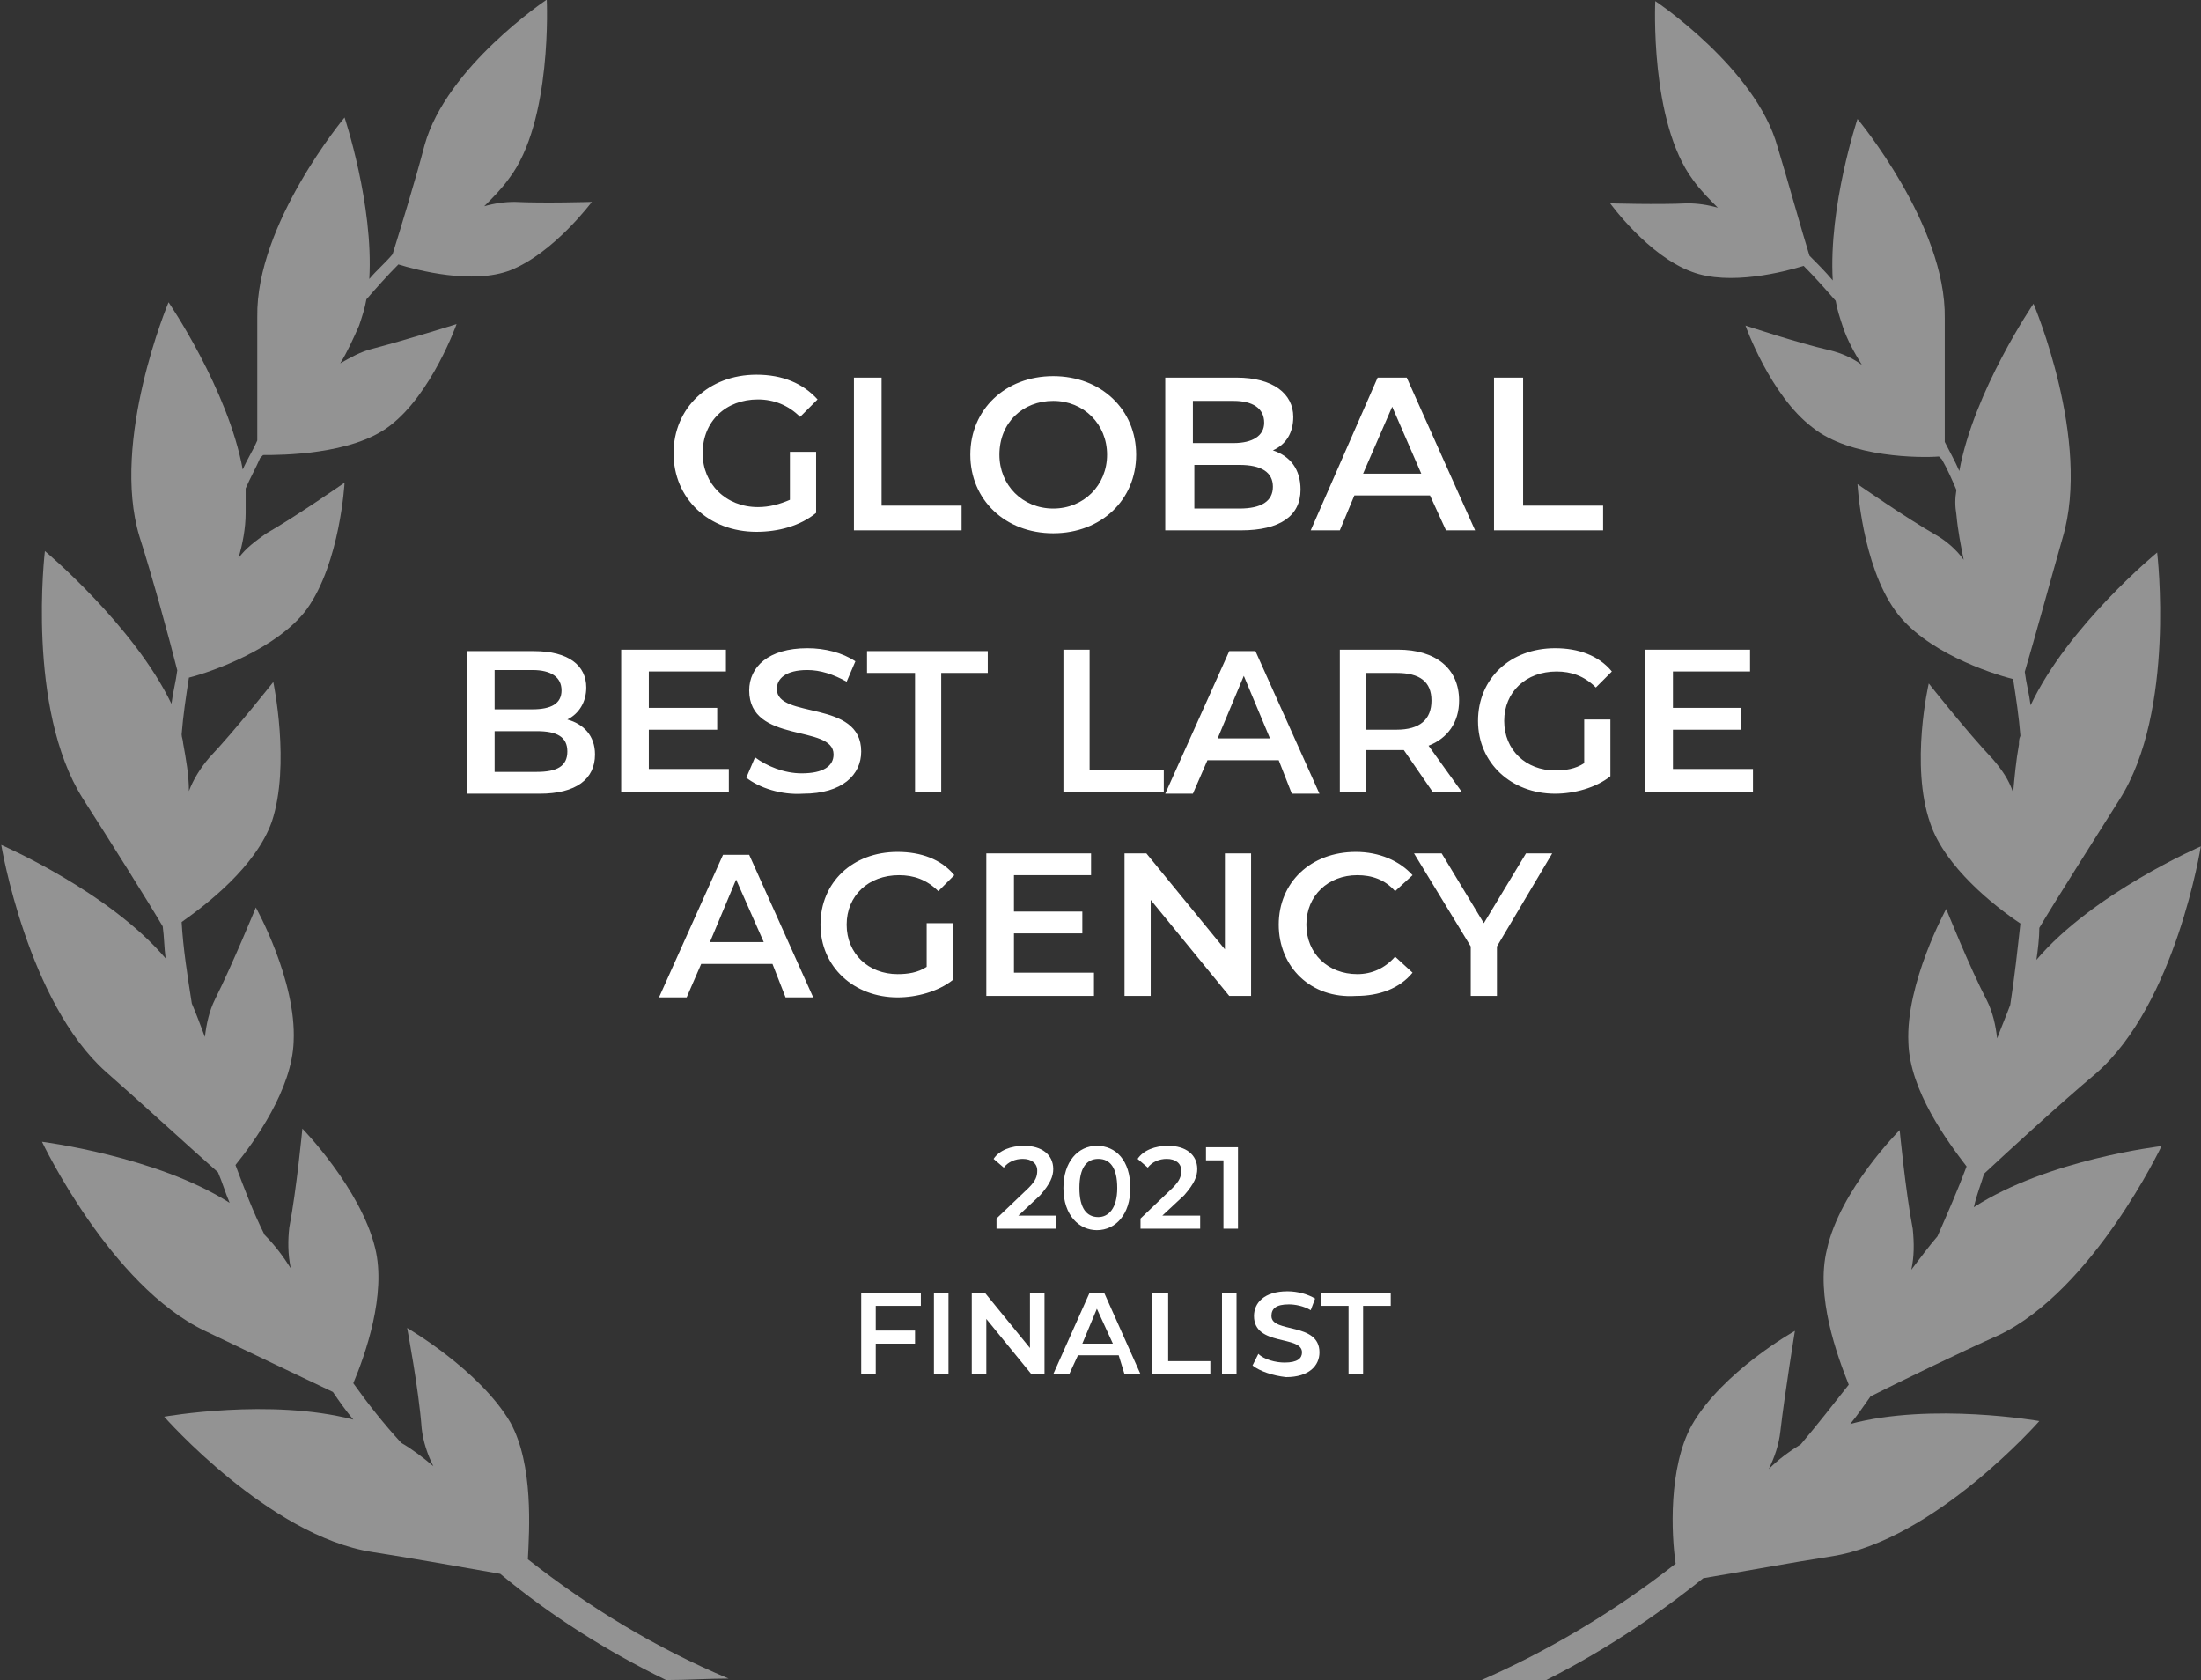<?xml version="1.0" encoding="UTF-8"?> <svg xmlns="http://www.w3.org/2000/svg" xml:space="preserve" id="Layer_1" x="0" y="0" style="enable-background:new 0 0 151.3 115.5" version="1.1" viewBox="0 0 151.3 115.5"><rect x="0" y="0" width="151.3" height="115.5" fill="#333333" stroke="none"/><style>.st0{enable-background:new}.st1{fill:#fff}</style><switch><g><g id="Group_32618" transform="translate(-1116 -6205.526)"><g id="Group_32485"><g class="st0"><path d="M1156.901 6257.38c0 1.7-1.3 2.7-3.8 2.7h-5v-9.8h4.6c2.4 0 3.6 1 3.6 2.5 0 1-.5 1.8-1.3 2.2 1.1.3 1.9 1.1 1.9 2.4zm-6.9-5.8v2.7h2.6c1.3 0 2-.4 2-1.3s-.7-1.4-2-1.4h-2.6zm5 5.6c0-1-.7-1.4-2.1-1.4h-2.9v2.8h2.9c1.4 0 2.1-.4 2.1-1.4zM1166.101 6258.48v1.5h-7.4v-9.8h7.2v1.5h-5.3v2.5h4.7v1.5h-4.7v2.7h5.5zM1167.301 6258.98l.6-1.4c.8.6 2 1.1 3.2 1.1 1.5 0 2.2-.5 2.2-1.3 0-2.1-5.8-.7-5.8-4.4 0-1.6 1.3-2.9 4-2.9 1.2 0 2.4.3 3.3.9l-.6 1.4c-.9-.5-1.8-.8-2.7-.8-1.5 0-2.1.6-2.1 1.3 0 2.1 5.8.7 5.8 4.3 0 1.6-1.3 2.9-4 2.9-1.5.1-3-.4-3.9-1.1zM1178.801 6251.78h-3.2v-1.5h8.3v1.5h-3.2v8.2h-1.8v-8.2zM1189.101 6250.18h1.8v8.3h5.1v1.5h-6.9v-9.8zM1203.901 6257.78h-4.9l-1 2.3h-1.9l4.4-9.8h1.8l4.4 9.8h-1.9l-.9-2.3zm-.6-1.5-1.8-4.3-1.8 4.3h3.6zM1214.501 6259.98l-2-2.9h-2.6v2.9h-1.8v-9.8h4c2.6 0 4.2 1.3 4.2 3.5 0 1.5-.8 2.6-2.1 3.1l2.3 3.2h-2zm-2.5-8.2h-2.1v3.9h2.1c1.6 0 2.4-.7 2.4-2s-.8-1.9-2.4-1.9zM1225.001 6254.98h1.7v3.9c-1 .8-2.5 1.2-3.8 1.2-3 0-5.3-2.1-5.3-5s2.2-5 5.3-5c1.6 0 3 .5 3.9 1.6l-1.1 1.1c-.8-.8-1.7-1.1-2.7-1.1-2.1 0-3.6 1.4-3.6 3.4s1.5 3.4 3.5 3.4c.7 0 1.4-.1 2-.5v-3zM1236.501 6258.48v1.5h-7.4v-9.8h7.2v1.5h-5.3v2.5h4.7v1.5h-4.7v2.7h5.5z" class="st1"></path></g><g class="st0"><path d="M1169.101 6271.78h-4.9l-1 2.3h-1.9l4.4-9.8h1.8l4.4 9.8h-1.9l-.9-2.3zm-.6-1.5-1.9-4.3-1.8 4.3h3.7zM1179.801 6268.98h1.7v3.9c-1 .8-2.5 1.2-3.8 1.2-3 0-5.3-2.1-5.3-5s2.2-5 5.3-5c1.6 0 3 .5 3.9 1.6l-1.1 1.1c-.8-.8-1.7-1.1-2.7-1.1-2.1 0-3.6 1.4-3.6 3.4s1.5 3.4 3.5 3.4c.7 0 1.4-.1 2-.5v-3zM1191.201 6272.48v1.5h-7.4v-9.8h7.2v1.5h-5.3v2.5h4.7v1.5h-4.7v2.7h5.5zM1202.001 6264.18v9.8h-1.5l-5.4-6.6v6.6h-1.8v-9.8h1.5l5.4 6.6v-6.6h1.8zM1203.901 6269.08c0-2.9 2.2-5 5.3-5 1.6 0 3 .6 3.9 1.6l-1.2 1.1c-.7-.8-1.6-1.1-2.6-1.1-2 0-3.5 1.4-3.5 3.4s1.5 3.4 3.5 3.4c1 0 1.9-.4 2.6-1.2l1.2 1.1c-.9 1.1-2.3 1.6-3.9 1.6-3.1.2-5.3-2-5.3-4.9zM1218.901 6270.58v3.4h-1.8v-3.4l-3.9-6.4h1.9l2.9 4.8 2.9-4.8h1.8l-3.8 6.4z" class="st1"></path></g><g class="st0"><path d="M1188.601 6289.08v.9h-4.1v-.7l2.2-2.1c.5-.5.6-.8.6-1.2 0-.5-.4-.8-1-.8-.5 0-1 .2-1.3.6l-.7-.6c.4-.6 1.2-.9 2.1-.9 1.2 0 2 .6 2 1.6 0 .5-.2 1-.9 1.8l-1.5 1.4h2.6zM1189.101 6287.18c0-1.8 1-2.9 2.3-2.9 1.3 0 2.3 1 2.3 2.9 0 1.8-1 2.9-2.3 2.9-1.2 0-2.3-1-2.3-2.9zm3.7 0c0-1.4-.5-2-1.3-2s-1.3.6-1.3 2 .5 2 1.3 2c.7 0 1.3-.6 1.3-2zM1198.501 6289.08v.9h-4.1v-.7l2.2-2.1c.5-.5.6-.8.6-1.2 0-.5-.4-.8-1-.8-.5 0-1 .2-1.3.6l-.7-.6c.4-.6 1.2-.9 2.1-.9 1.2 0 2 .6 2 1.6 0 .5-.2 1-.9 1.8l-1.5 1.4h2.6zM1201.101 6284.38v5.6h-1v-4.7h-1.2v-.9h2.2z" class="st1"></path></g><g class="st0"><path d="M1176.201 6295.28v1.7h2.7v.9h-2.7v2.1h-1v-5.6h4.1v.9h-3.1zM1180.201 6294.38h1v5.6h-1v-5.6zM1187.801 6294.38v5.6h-.9l-3.1-3.8v3.8h-1v-5.6h.9l3.1 3.8v-3.8h1zM1192.901 6298.68h-2.8l-.6 1.3h-1.1l2.5-5.6h1l2.5 5.6h-1.1l-.4-1.3zm-.4-.8-1.1-2.4-1 2.4h2.1zM1195.301 6294.38h1v4.7h2.9v.9h-4v-5.6zM1200.001 6294.38h1v5.6h-1v-5.6zM1202.101 6299.38l.4-.8c.4.4 1.2.6 1.8.6.9 0 1.2-.3 1.2-.7 0-1.2-3.3-.4-3.3-2.5 0-.9.7-1.7 2.3-1.7.7 0 1.4.2 1.9.5l-.3.8c-.5-.3-1.1-.4-1.5-.4-.9 0-1.2.3-1.2.8 0 1.2 3.3.4 3.3 2.5 0 .9-.7 1.7-2.3 1.7-.9-.1-1.8-.4-2.3-.8zM1208.701 6295.28h-1.9v-.9h4.8v.9h-1.9v4.7h-1v-4.7z" class="st1"></path></g><g class="st0"><path d="M1170.301 6236.58h1.8v4.2c-1.1.9-2.6 1.3-4.1 1.3-3.3 0-5.7-2.3-5.7-5.4s2.4-5.4 5.7-5.4c1.8 0 3.2.6 4.2 1.7l-1.2 1.2c-.8-.8-1.8-1.2-2.9-1.2-2.2 0-3.8 1.5-3.8 3.7 0 2.1 1.6 3.7 3.8 3.7.8 0 1.5-.2 2.2-.5v-3.3zM1174.701 6231.48h1.9v8.8h5.5v1.7h-7.4v-10.5zM1182.701 6236.78c0-3.1 2.4-5.4 5.7-5.4s5.7 2.3 5.7 5.4-2.4 5.4-5.7 5.4-5.7-2.3-5.7-5.4zm9.4 0c0-2.1-1.6-3.7-3.7-3.7s-3.7 1.5-3.7 3.7c0 2.1 1.6 3.7 3.7 3.7s3.7-1.6 3.7-3.7zM1205.401 6239.18c0 1.8-1.4 2.8-4.1 2.8h-5.2v-10.5h4.9c2.5 0 3.9 1.1 3.9 2.7 0 1.1-.5 1.9-1.4 2.3 1.2.4 1.9 1.3 1.9 2.7zm-7.4-6.1v2.9h2.8c1.3 0 2.1-.5 2.1-1.4 0-1-.8-1.5-2.1-1.5h-2.8zm5.5 5.9c0-1-.8-1.5-2.3-1.5h-3.1v3h3.1c1.5 0 2.3-.5 2.3-1.5zM1214.301 6239.58h-5.2l-1 2.4h-2l4.6-10.5h2l4.7 10.5h-2l-1.1-2.4zm-.6-1.5-2-4.6-2 4.6h4zM1218.701 6231.48h2v8.8h5.5v1.7h-7.5v-10.5z" class="st1"></path></g></g><g id="Group_32614" style="opacity:.47" transform="translate(-1778.314 6245.801)"><path id="Path_29998" d="M3030.7 40.4c1.5-1.4 5.2-4.8 7.7-6.9 5.5-4.8 7.2-15.6 7.2-15.6s-7.4 3.2-11.3 7.8c.1-.7.2-1.5.2-2.2 1-1.7 3.8-6.1 5.5-8.8 3.9-6.1 2.6-17 2.6-17s-6.1 5-8.7 10.5c-.1-.8-.3-1.5-.4-2.3.6-2 1.8-6.4 2.6-9.2 2-6.7-2-16.1-2-16.1s-4.1 6-5.1 11.5c-.3-.7-.7-1.4-1-2v-8.5c.1-6.4-6-13.7-6-13.7s-2 6-1.7 11.1c-.5-.6-1.1-1.2-1.6-1.7-.5-1.6-1.5-5.2-2.2-7.5-1.5-5.4-8.4-10-8.4-10s-.4 8.3 2.6 12.3c.5.7 1.1 1.3 1.7 1.9-.7-.2-1.4-.3-2.1-.3-2 .1-5.3 0-5.3 0s2.6 3.6 5.6 4.7c2.6 1 6.4 0 7.7-.4.8.8 1.5 1.6 2.2 2.4.1.6.3 1.2.5 1.8.3.9.8 1.8 1.3 2.6-.7-.5-1.4-.8-2.2-1-2.2-.5-5.8-1.7-5.8-1.7s1.7 4.8 4.6 7c2.6 2.1 7.5 2.1 8.7 2l.2.2c.4.7.7 1.4 1 2.1-.1.6-.1 1.1 0 1.7.1 1.1.3 2.1.5 3.1-.5-.7-1.2-1.3-1.9-1.7-2.1-1.2-5.4-3.5-5.4-3.5s.3 5.5 2.6 8.7c2 2.8 6.5 4.3 8.1 4.7.2 1.3.4 2.6.5 3.9-.1.2-.1.4-.1.6-.2 1.1-.3 2.2-.4 3.3-.3-.9-.8-1.6-1.4-2.3-1.8-1.9-4.4-5.2-4.4-5.2s-1.3 5.6.1 9.6c1 3 4.4 5.7 6.2 6.9-.2 1.8-.4 3.7-.7 5.6-.3.8-.6 1.5-.9 2.3-.1-.9-.3-1.8-.7-2.6-1.2-2.3-2.8-6.3-2.8-6.3s-2.8 5.1-2.6 9.2c.1 3.3 2.7 6.8 4 8.5-.6 1.6-1.3 3.2-2 4.8-.6.7-1.2 1.5-1.8 2.3.2-.9.2-1.8.1-2.8-.5-2.6-.9-6.8-.9-6.8s-4.1 4.1-5 8.2c-.8 3.2.7 7.3 1.5 9.3-1.1 1.4-2.2 2.8-3.3 4.1-.8.5-1.5 1-2.2 1.7.4-.8.7-1.7.8-2.6.3-2.6 1-6.9 1-6.9s-5 2.8-7.1 6.5c-1.6 2.9-1.4 7.5-1.1 9.5-4.2 3.3-8.9 6.1-13.8 8.2 1.4 0 2.9 0 4.3.1 4.1-2 7.9-4.5 11.4-7.3 2.4-.4 6.2-1.1 8.8-1.5 7.1-1.1 14.3-9.3 14.3-9.3s-7.4-1.3-13 .2c.5-.6.9-1.2 1.4-1.9 2-1 6.1-3 8.8-4.2 6.5-3.1 11.2-13 11.2-13s-7.8.9-12.9 4.2c.2-.9.5-1.6.7-2.3z" class="st1"></path><path id="Path_29999" d="M2929.4 57.5c-2.1-3.6-7.1-6.5-7.1-6.5s.8 4.2 1 6.9c.1.9.4 1.8.8 2.6-.7-.6-1.5-1.2-2.2-1.6-1.2-1.3-2.3-2.7-3.3-4.1.8-1.9 2.3-6.1 1.5-9.3-1-4.1-5-8.2-5-8.2s-.4 4.2-.9 6.8c-.1.9-.1 1.8.1 2.8-.5-.8-1.1-1.6-1.8-2.3-.8-1.6-1.4-3.2-2-4.8 1.3-1.6 3.9-5.2 4-8.5.2-4.2-2.6-9.2-2.6-9.2s-1.6 3.9-2.8 6.3c-.4.8-.6 1.7-.7 2.6-.3-.8-.6-1.6-.9-2.3-.3-1.9-.6-3.8-.7-5.6 1.7-1.2 5.1-3.8 6.2-6.9 1.3-3.9.1-9.6.1-9.6s-2.6 3.3-4.4 5.2c-.6.7-1.1 1.5-1.4 2.3 0-1.1-.2-2.2-.4-3.3 0-.2-.1-.4-.1-.6.1-1.3.3-2.6.5-3.9 1.6-.4 6.1-2 8.1-4.7 2.3-3.2 2.6-8.7 2.6-8.7s-3.3 2.3-5.4 3.5c-.7.5-1.4 1-1.9 1.7.3-1 .5-2.1.5-3.1v-1.7c.3-.7.7-1.4 1-2.1l.2-.2c1.2 0 6.1 0 8.7-2 2.9-2.2 4.6-7 4.6-7s-3.5 1.1-5.8 1.7c-.8.2-1.5.6-2.2 1 .5-.8.9-1.7 1.3-2.6.2-.6.4-1.2.5-1.8.7-.8 1.4-1.6 2.2-2.4 1.3.4 5.1 1.4 7.7.4 3-1.2 5.6-4.7 5.6-4.7s-3.3.1-5.3 0c-.7 0-1.4.1-2.1.3.6-.6 1.2-1.2 1.7-1.9 3-3.9 2.6-12.3 2.6-12.3s-6.9 4.6-8.4 10c-.6 2.3-1.7 5.9-2.2 7.5-.5.6-1.1 1.1-1.6 1.7.3-5.1-1.7-11.1-1.7-11.1s-6.1 7.3-6 13.7v8.5c-.3.7-.7 1.3-1 2-1-5.5-5.1-11.5-5.1-11.5s-4 9.5-2 16.1c.9 2.8 2.1 7.2 2.6 9.2-.1.8-.3 1.5-.4 2.3-2.6-5.4-8.7-10.5-8.7-10.5s-1.3 10.8 2.6 17c1.8 2.8 4.5 7.1 5.5 8.8.1.7.1 1.5.2 2.2-3.9-4.6-11.3-7.8-11.3-7.8s1.8 10.8 7.2 15.6c2.4 2.1 6.1 5.5 7.7 6.9.3.7.5 1.4.8 2.1-5-3.2-12.9-4.2-12.9-4.2s4.7 9.9 11.2 13c2.7 1.3 6.7 3.2 8.8 4.2.4.6.9 1.3 1.4 1.9-5.7-1.5-13-.2-13-.2s7.2 8.2 14.3 9.3c2.6.4 6.5 1.1 8.8 1.5 3.5 2.9 7.3 5.3 11.4 7.3 1.4 0 2.9-.1 4.3-.1-5-2.1-9.6-4.9-13.8-8.2.1-2 .4-6.5-1.2-9.4z" class="st1"></path></g></g></g></switch></svg> 